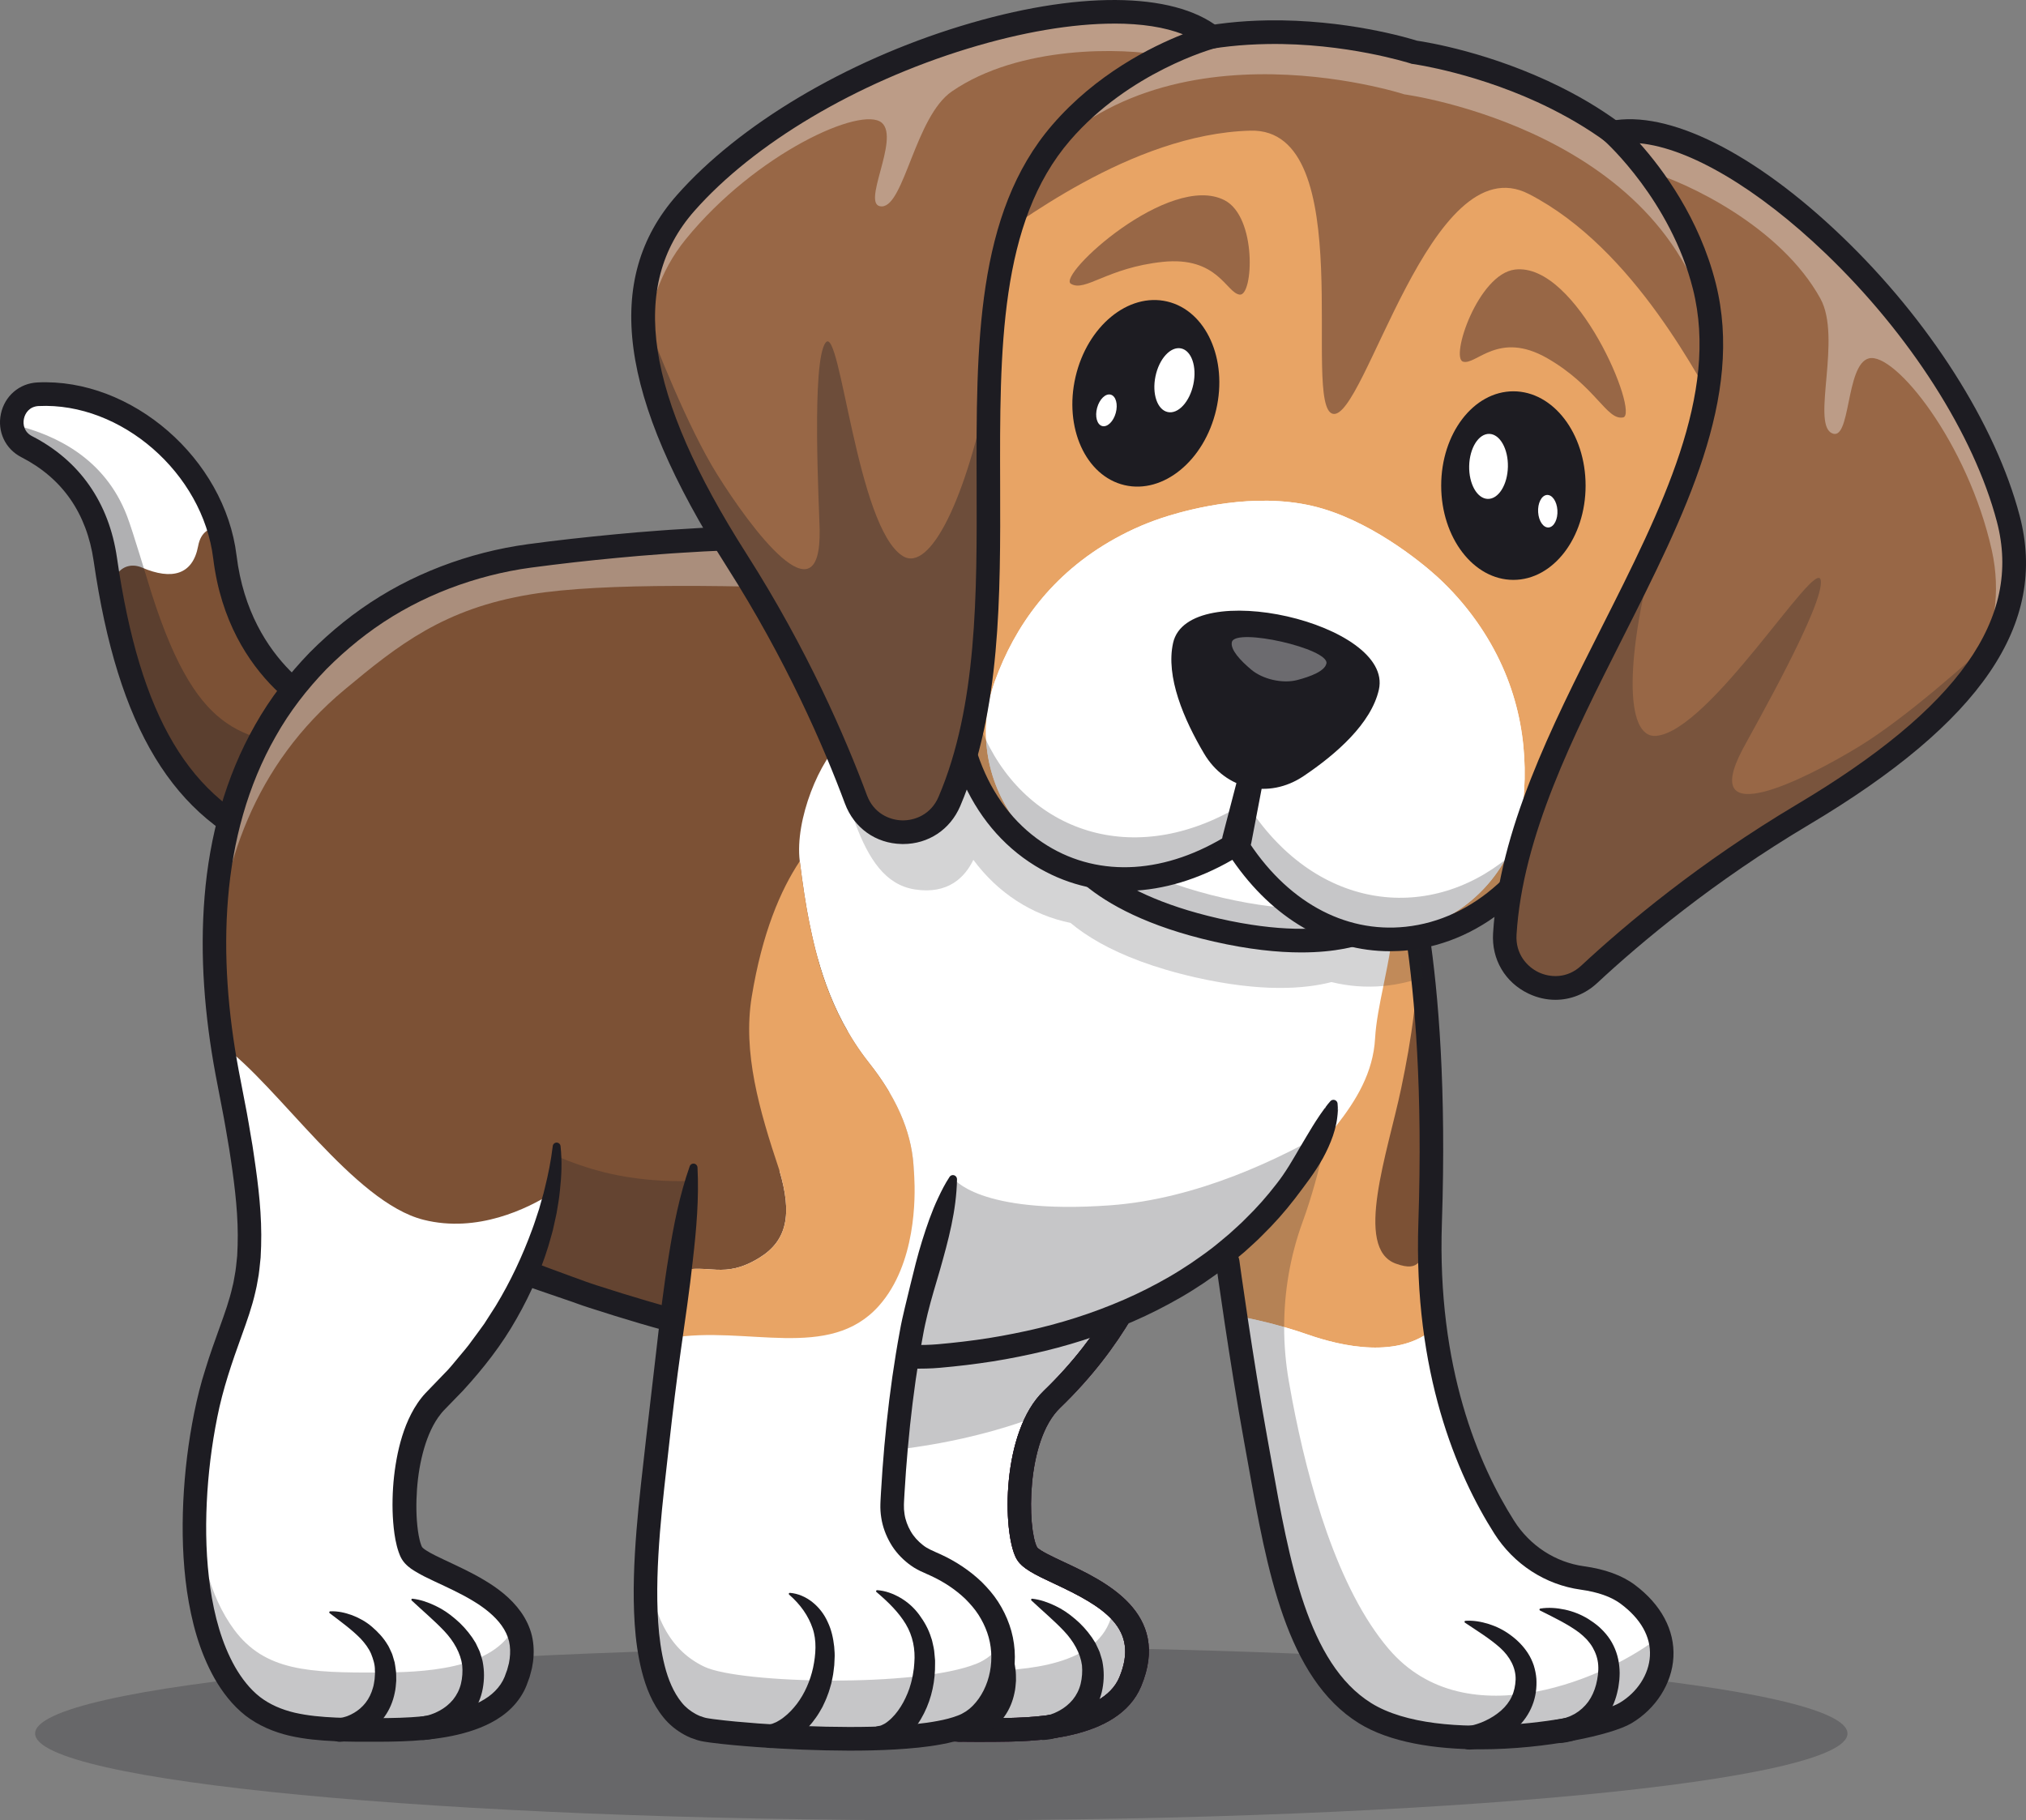 <svg xmlns="http://www.w3.org/2000/svg" fill="none" viewBox="0 0 69 62" height="62" width="69">
<rect x="0" y="0" width="69" height="62" fill="#808080" stroke="none"/>
<g clip-path="url(#clip0_190_4564)">
<g opacity="0.25">
<path fill="#1D1C22" d="M32.058 62C49.102 62 62.92 60.677 62.92 59.044C62.92 57.411 49.102 56.088 32.058 56.088C15.013 56.088 1.196 57.411 1.196 59.044C1.196 60.677 15.013 62 32.058 62Z"></path>
</g>
<path fill="#7C5135" d="M11.298 24.35L9.47 28.842C6.837 27.839 4.866 25.698 3.857 20.634C3.757 20.137 3.667 19.612 3.587 19.057C3.281 16.94 2.079 15.814 0.908 15.214C0.057 14.777 0.338 13.474 1.294 13.428C3.96 13.298 6.564 15.297 7.412 17.872C7.529 18.227 7.613 18.593 7.658 18.967C8.157 23.05 11.298 24.35 11.298 24.35Z"></path>
<path fill="white" d="M6.747 18.604C6.563 19.58 5.85 19.765 4.841 19.334C4.225 19.071 3.639 19.58 3.857 20.634C3.757 20.137 3.667 19.612 3.587 19.057C3.281 16.94 2.079 15.814 0.908 15.214C0.057 14.777 0.338 13.474 1.294 13.428C3.96 13.298 6.564 15.297 7.412 17.872C7.138 18.035 6.847 18.075 6.747 18.604Z"></path>
<g opacity="0.35">
<path fill="#1D1C22" d="M10.773 25.643L9.47 28.842C6.837 27.839 4.866 25.698 3.857 20.634C3.757 20.137 3.667 19.612 3.587 19.057C3.281 16.94 2.08 15.814 0.909 15.214C0.574 15.042 0.414 14.737 0.402 14.426C0.458 14.454 0.519 14.476 0.584 14.493C1.858 14.819 3.566 15.583 4.328 17.581C4.529 18.104 5.005 19.718 5.159 20.201C6.824 25.441 8.47 24.968 10.773 25.643Z"></path>
</g>
<path fill="#1D1C22" d="M9.47 29.245C9.423 29.245 9.375 29.236 9.328 29.218C5.906 27.914 4.013 24.798 3.191 19.115C2.954 17.48 2.125 16.289 0.727 15.572C0.181 15.293 -0.098 14.699 0.031 14.093C0.161 13.485 0.661 13.056 1.274 13.026C4.485 12.869 7.654 15.623 8.056 18.918C8.519 22.704 11.333 23.929 11.452 23.979C11.656 24.064 11.752 24.3 11.668 24.505C11.583 24.71 11.35 24.807 11.146 24.723C11.009 24.666 7.782 23.284 7.261 19.016C6.907 16.116 4.127 13.694 1.313 13.83C1.011 13.845 0.857 14.062 0.815 14.261C0.773 14.459 0.823 14.718 1.091 14.855C2.711 15.685 3.712 17.118 3.984 18.999C4.769 24.43 6.453 27.262 9.613 28.466C9.819 28.544 9.924 28.777 9.845 28.985C9.784 29.146 9.632 29.244 9.471 29.244L9.47 29.245Z"></path>
<path fill="#7C5135" d="M55.358 58.349C54.382 58.926 48.985 59.907 46.487 58.349C43.989 56.791 43.432 52.698 42.766 49.034C42.7 48.677 42.635 48.309 42.573 47.941C42.384 46.83 42.211 45.707 42.076 44.811C41.914 43.728 41.811 42.977 41.811 42.977L41.74 42.825L41.683 42.703C41.644 42.734 41.603 42.765 41.559 42.799C40.938 43.282 40.224 43.749 39.403 44.177C39.371 44.194 39.339 44.21 39.306 44.227C37.775 45.011 35.876 45.656 33.532 46.005C33.022 46.082 32.492 46.143 31.939 46.189C31.939 46.189 31.041 46.277 29.369 46.143C27.836 46.021 25.652 45.712 22.914 44.98C21.418 44.579 19.757 44.052 17.946 43.359C17.943 43.358 17.939 43.356 17.936 43.355C17.863 43.519 17.785 43.685 17.701 43.853C17.697 43.86 17.694 43.865 17.693 43.868C17.693 43.869 17.692 43.87 17.692 43.871C17.087 45.081 16.197 46.398 14.881 47.664C13.59 48.908 13.615 52.106 14.019 52.885C14.424 53.664 18.813 54.254 17.55 57.282C16.888 58.87 14.243 58.916 12.929 58.923C10.516 58.936 9.017 58.871 7.972 57.461C6.058 54.878 6.517 49.687 7.283 47.061C8.242 43.772 9.186 43.771 7.807 36.907C7.721 36.477 7.644 36.043 7.578 35.605C6.827 30.667 7.428 25.291 11.696 21.708C13.509 20.185 15.733 19.24 18.076 18.928C20.591 18.593 25.062 18.136 29.659 18.333C30.15 18.354 29.961 19.282 29.358 20.734L35.607 11.887L48.833 23.889L49.082 24.115L48.38 26.693L47.721 29.115C47.837 29.514 48.011 30.211 48.185 31.237C48.532 33.295 48.873 36.679 48.706 41.65C48.662 42.949 48.728 44.139 48.87 45.22C48.943 45.782 49.038 46.314 49.148 46.817C49.66 49.174 50.52 50.905 51.245 52.042C51.837 52.969 52.804 53.595 53.891 53.745C54.417 53.819 54.998 53.976 55.435 54.302C57.291 55.687 56.66 57.58 55.358 58.349Z"></path>
<g opacity="0.25">
<path fill="#1D1C22" d="M17.691 43.872C17.691 43.872 17.693 43.871 17.694 43.868C17.694 43.869 17.693 43.871 17.693 43.872H17.691Z"></path>
</g>
<g opacity="0.25">
<path fill="#1D1C22" d="M23.555 40.217L22.914 44.98C21.418 44.579 19.757 44.052 17.946 43.359C18.151 42.915 18.429 42.24 18.579 41.555C18.836 40.386 18.949 39.368 18.949 39.368C18.949 39.368 19.997 39.866 21.306 40.079C22.615 40.293 23.555 40.217 23.555 40.217Z"></path>
</g>
<g opacity="0.35">
<path fill="white" d="M29.604 20.104C25.056 19.932 20.565 19.836 18.085 20.242C15.122 20.726 13.566 21.965 11.737 23.488C8.669 26.043 7.48 29.51 7.326 33.081C7.133 28.905 8.147 24.687 11.696 21.708C13.508 20.185 15.733 19.24 18.076 18.928C20.591 18.593 25.062 18.135 29.658 18.333C30.075 18.351 30.003 19.018 29.604 20.104Z"></path>
</g>
<g opacity="0.35">
<path fill="white" d="M48.185 31.237C48.204 31.352 48.223 31.47 48.242 31.592C48.174 31.302 48.112 31.07 48.061 30.895L48.099 30.757C48.128 30.908 48.156 31.068 48.185 31.237Z"></path>
</g>
<g opacity="0.35">
<path fill="white" d="M29.798 20.111L29.358 20.734C29.45 20.511 29.533 20.301 29.604 20.104C29.668 20.106 29.733 20.108 29.798 20.111Z"></path>
</g>
<path fill="#986746" d="M39.899 39.041C39.899 39.041 40.043 43.598 35.823 47.664C34.532 48.908 34.557 52.106 34.962 52.885C35.366 53.663 39.756 54.254 38.493 57.282C37.83 58.87 35.185 58.915 33.871 58.923C31.458 58.936 29.959 58.871 28.914 57.461C27 54.879 27.459 49.687 28.226 47.061C29.184 43.772 30.128 43.771 28.75 36.907C27.429 30.328 28.225 22.577 36.938 19.242"></path>
<path fill="white" d="M38.493 57.282C37.831 58.87 35.185 58.916 33.871 58.922C31.458 58.936 29.96 58.871 28.914 57.46C27.485 55.532 27.38 52.151 27.736 49.468C27.858 48.557 28.032 47.726 28.226 47.061C29.185 43.772 30.128 43.771 28.75 36.906L39.9 39.041C39.9 39.041 40.043 43.598 35.823 47.664C35.662 47.819 35.522 48.005 35.401 48.213C34.544 49.669 34.607 52.204 34.962 52.885C35.367 53.664 39.756 54.253 38.493 57.282Z"></path>
<g opacity="0.25">
<path fill="#1D1C22" d="M38.492 57.308C37.831 58.895 35.185 58.942 33.871 58.949C31.458 58.962 29.96 58.898 28.914 57.487C28.39 56.78 28.045 55.88 27.834 54.889C27.944 55.089 28.064 55.279 28.195 55.456C29.24 56.867 30.738 56.931 33.151 56.918C34.466 56.91 37.111 56.865 37.773 55.277C37.856 55.079 37.915 54.891 37.952 54.712C38.614 55.308 38.987 56.12 38.492 57.308Z"></path>
</g>
<path fill="#6B184E" d="M33.333 59.327C31.384 59.327 29.711 59.209 28.593 57.701C26.561 54.959 27.053 49.65 27.841 46.947C28.033 46.289 28.225 45.758 28.395 45.289C29.07 43.421 29.442 42.392 28.357 36.986C27.569 33.058 27.685 29.605 28.704 26.723C29.995 23.07 32.718 20.427 36.796 18.866C37.003 18.787 37.234 18.891 37.313 19.099C37.392 19.307 37.288 19.539 37.081 19.618C28.337 22.965 27.938 30.824 29.143 36.827C30.272 42.455 29.849 43.625 29.148 45.564C28.982 46.022 28.795 46.54 28.61 47.174C27.811 49.916 27.476 54.846 29.236 57.22C30.168 58.478 31.535 58.533 33.869 58.52C34.971 58.514 37.55 58.5 38.123 57.127C38.819 55.459 37.586 54.725 35.902 53.938C35.254 53.635 34.786 53.416 34.607 53.071C34.139 52.17 34.1 48.767 35.546 47.374C39.576 43.49 39.5 39.097 39.499 39.053C39.493 38.831 39.667 38.646 39.888 38.639C40.109 38.629 40.293 38.806 40.3 39.028C40.306 39.222 40.4 43.812 36.101 47.955C34.935 49.078 34.989 52.066 35.318 52.698C35.396 52.813 35.884 53.041 36.24 53.207C37.613 53.849 39.912 54.923 38.863 57.437C38.085 59.302 35.134 59.318 33.874 59.325C33.691 59.326 33.511 59.327 33.333 59.327L33.333 59.327Z"></path>
<path fill="#1D1C22" d="M33.333 59.327C31.384 59.327 29.711 59.209 28.593 57.701C26.561 54.959 27.053 49.65 27.841 46.947C28.033 46.289 28.225 45.758 28.395 45.289C29.07 43.421 29.442 42.392 28.357 36.986C27.569 33.058 27.685 29.605 28.704 26.723C29.995 23.07 32.718 20.427 36.796 18.866C37.003 18.787 37.234 18.891 37.313 19.099C37.392 19.307 37.288 19.539 37.081 19.618C28.337 22.965 27.938 30.824 29.143 36.827C30.272 42.455 29.849 43.625 29.148 45.564C28.982 46.022 28.795 46.54 28.61 47.174C27.811 49.916 27.476 54.846 29.236 57.22C30.168 58.478 31.535 58.533 33.869 58.52C34.971 58.514 37.55 58.5 38.123 57.127C38.819 55.459 37.586 54.725 35.902 53.938C35.254 53.635 34.786 53.416 34.607 53.071C34.139 52.17 34.1 48.767 35.546 47.374C39.576 43.49 39.5 39.097 39.499 39.053C39.493 38.831 39.667 38.646 39.888 38.639C40.109 38.629 40.293 38.806 40.3 39.028C40.306 39.222 40.4 43.812 36.101 47.955C34.935 49.078 34.989 52.066 35.318 52.698C35.396 52.813 35.884 53.041 36.24 53.207C37.613 53.849 39.912 54.923 38.863 57.437C38.085 59.302 35.134 59.318 33.874 59.325C33.691 59.326 33.511 59.327 33.333 59.327L33.333 59.327Z"></path>
<path fill="#1D1C22" d="M33.333 59.327C31.384 59.327 29.711 59.209 28.593 57.701C26.561 54.959 27.053 49.65 27.841 46.947C28.033 46.289 28.225 45.758 28.395 45.289C29.07 43.421 29.442 42.392 28.357 36.986C27.569 33.058 27.685 29.605 28.704 26.723C29.995 23.07 32.718 20.427 36.796 18.866C37.003 18.787 37.234 18.891 37.313 19.099C37.392 19.307 37.288 19.539 37.081 19.618C28.337 22.965 27.938 30.824 29.143 36.827C30.272 42.455 29.849 43.625 29.148 45.564C28.982 46.022 28.795 46.54 28.61 47.174C27.811 49.916 27.476 54.846 29.236 57.22C30.168 58.478 31.535 58.533 33.869 58.52C34.971 58.514 37.55 58.5 38.123 57.127C38.819 55.459 37.586 54.725 35.902 53.938C35.254 53.635 34.786 53.416 34.607 53.071C34.139 52.17 34.1 48.767 35.546 47.374C39.576 43.49 39.5 39.097 39.499 39.053C39.493 38.831 39.667 38.646 39.888 38.639C40.109 38.629 40.293 38.806 40.3 39.028C40.306 39.222 40.4 43.812 36.101 47.955C34.935 49.078 34.989 52.066 35.318 52.698C35.396 52.813 35.884 53.041 36.24 53.207C37.613 53.849 39.912 54.923 38.863 57.437C38.085 59.302 35.134 59.318 33.874 59.325C33.691 59.326 33.511 59.327 33.333 59.327L33.333 59.327Z"></path>
<path fill="#1D1C22" d="M32.354 54.882C32.614 54.87 32.862 54.929 33.103 55.016C33.341 55.108 33.572 55.234 33.774 55.408C33.975 55.581 34.167 55.781 34.309 56.025C34.35 56.083 34.375 56.151 34.407 56.214C34.437 56.279 34.468 56.343 34.486 56.412L34.547 56.619C34.562 56.689 34.569 56.76 34.58 56.831C34.606 56.975 34.599 57.108 34.602 57.247C34.59 57.386 34.583 57.526 34.549 57.666C34.492 57.945 34.38 58.224 34.207 58.465C34.036 58.709 33.81 58.91 33.557 59.058C33.302 59.206 33.025 59.304 32.702 59.325C32.482 59.34 32.291 59.172 32.277 58.95C32.263 58.736 32.419 58.55 32.629 58.524L32.652 58.522C32.807 58.504 32.992 58.442 33.15 58.348C33.31 58.257 33.451 58.135 33.563 57.99C33.674 57.845 33.756 57.675 33.808 57.488C33.839 57.396 33.848 57.295 33.865 57.196C33.869 57.095 33.887 56.987 33.875 56.893C33.88 56.696 33.817 56.511 33.745 56.327C33.667 56.145 33.541 55.977 33.397 55.82C33.098 55.512 32.73 55.246 32.336 54.946L32.334 54.944C32.319 54.933 32.316 54.911 32.328 54.895C32.334 54.887 32.344 54.882 32.354 54.881V54.882Z"></path>
<path fill="#1D1C22" d="M35.156 54.453C35.431 54.483 35.686 54.575 35.931 54.691C36.177 54.806 36.404 54.961 36.615 55.143C36.828 55.321 37.02 55.533 37.188 55.773L37.307 55.96C37.341 56.027 37.372 56.096 37.404 56.164C37.419 56.199 37.437 56.232 37.45 56.268L37.484 56.378C37.505 56.452 37.533 56.524 37.546 56.601C37.605 56.913 37.604 57.208 37.548 57.517C37.493 57.823 37.362 58.126 37.169 58.38C36.978 58.637 36.73 58.84 36.459 58.989C36.186 59.138 35.899 59.239 35.556 59.263C35.336 59.278 35.145 59.111 35.129 58.889C35.114 58.674 35.272 58.486 35.483 58.462L35.505 58.459C35.678 58.44 35.89 58.369 36.069 58.27C36.251 58.172 36.412 58.042 36.538 57.888C36.663 57.733 36.754 57.553 36.804 57.351C36.853 57.152 36.868 56.922 36.849 56.722C36.795 56.31 36.562 55.896 36.231 55.548C35.901 55.199 35.518 54.879 35.129 54.514L35.128 54.513C35.114 54.5 35.113 54.477 35.126 54.463C35.134 54.455 35.145 54.451 35.155 54.452L35.156 54.453Z"></path>
<path fill="#E8A465" d="M49.148 46.817L44.013 47.695L42.573 47.941C42.557 47.847 42.541 47.754 42.526 47.659C42.495 47.475 42.465 47.292 42.434 47.109C42.412 46.971 42.39 46.833 42.368 46.696C42.357 46.629 42.346 46.562 42.336 46.496C42.24 45.891 42.152 45.315 42.076 44.811C41.914 43.728 41.811 42.977 41.811 42.977L41.74 42.825L41.683 42.703C41.644 42.734 41.603 42.765 41.56 42.799C41.557 42.801 41.554 42.803 41.551 42.806C41.04 43.204 40.465 43.59 39.819 43.952C39.684 44.029 39.545 44.103 39.403 44.177L39.402 44.172L37.124 32.287L37.466 32.117L48.182 26.791L48.38 26.693L47.721 29.115C47.837 29.514 48.011 30.211 48.185 31.237C48.218 31.435 48.252 31.645 48.285 31.868C48.347 32.293 48.409 32.764 48.465 33.282C48.683 35.312 48.826 38.07 48.706 41.65C48.697 41.911 48.693 42.167 48.693 42.418C48.692 43.422 48.756 44.356 48.87 45.22C48.883 45.32 48.896 45.417 48.911 45.515C48.937 45.693 48.965 45.868 48.995 46.04C49.002 46.081 49.01 46.121 49.017 46.16C49.028 46.223 49.04 46.287 49.052 46.349C49.083 46.508 49.114 46.663 49.148 46.817Z"></path>
<path fill="#7C5135" d="M48.706 41.65C48.697 41.911 48.693 42.167 48.693 42.418C48.344 42.838 48.405 43.355 47.536 43.039C46.098 42.515 47.263 39.248 47.72 37.07C48.071 35.396 48.339 33.656 48.285 31.868C48.593 33.96 48.857 37.157 48.706 41.65Z"></path>
<path fill="white" d="M55.357 58.349C54.382 58.926 48.985 59.907 46.487 58.349C43.989 56.791 43.432 52.698 42.765 49.034C42.504 47.601 42.255 46.004 42.076 44.811C42.655 44.918 43.596 45.124 44.535 45.454C45.694 45.86 47.66 46.304 48.87 45.22C49.286 48.397 50.358 50.648 51.237 52.029C51.831 52.962 52.799 53.595 53.891 53.746C54.417 53.819 54.998 53.976 55.435 54.302C57.291 55.686 56.66 57.58 55.357 58.349Z"></path>
<path fill="white" d="M55.357 58.349C54.382 58.926 48.985 59.907 46.487 58.349C43.989 56.791 43.432 52.698 42.765 49.034C42.7 48.677 42.635 48.309 42.573 47.941C42.557 47.848 42.541 47.754 42.526 47.659C42.495 47.475 42.465 47.292 42.434 47.109C42.412 46.971 42.39 46.833 42.368 46.696C42.357 46.629 42.347 46.563 42.336 46.496C42.239 45.891 42.151 45.315 42.076 44.811C42.489 44.887 43.086 45.014 43.735 45.2C43.995 45.275 44.266 45.359 44.535 45.454C45.694 45.86 47.66 46.304 48.87 45.22C48.883 45.32 48.897 45.417 48.911 45.515C48.937 45.693 48.965 45.868 48.995 46.04C49.002 46.081 49.009 46.121 49.016 46.16C49.028 46.224 49.039 46.287 49.051 46.349C49.082 46.508 49.113 46.663 49.148 46.817C49.659 49.165 50.513 50.892 51.237 52.03C51.831 52.962 52.799 53.594 53.891 53.745C54.417 53.819 54.998 53.976 55.435 54.302C56.033 54.749 56.373 55.248 56.515 55.745C56.814 56.79 56.24 57.828 55.357 58.349Z"></path>
<g opacity="0.25">
<path fill="#1D1C22" d="M55.358 58.349C54.382 58.926 48.985 59.907 46.487 58.349C43.989 56.791 43.432 52.698 42.765 49.034C42.7 48.677 42.635 48.309 42.573 47.941C42.557 47.848 42.541 47.754 42.526 47.659C42.495 47.475 42.465 47.292 42.434 47.109C42.412 46.971 42.39 46.833 42.368 46.696C42.357 46.629 42.346 46.563 42.336 46.496C42.239 45.891 42.151 45.315 42.076 44.811C41.914 43.728 41.811 42.977 41.811 42.977L41.74 42.825L41.683 42.703C44.194 40.702 45.115 38.476 45.355 37.777C45.339 37.88 45.01 39.85 44.364 41.617C43.944 42.768 43.735 43.981 43.735 45.2C43.735 45.815 43.788 46.432 43.894 47.043C43.931 47.255 43.97 47.472 44.012 47.695C44.551 50.525 45.542 54.112 47.299 56.167C49.971 59.294 54.882 57.064 56.515 55.745C56.814 56.79 56.24 57.828 55.358 58.349Z"></path>
</g>
<g opacity="0.25">
<path fill="#1D1C22" d="M35.823 47.664C35.662 47.819 35.522 48.005 35.401 48.213C35.304 48.25 35.206 48.286 35.108 48.322C35.051 48.342 34.994 48.363 34.937 48.383C34.823 48.423 34.708 48.462 34.59 48.501C34.512 48.526 34.432 48.551 34.352 48.576C34.287 48.597 34.221 48.617 34.154 48.636C33.995 48.685 33.834 48.731 33.67 48.775C33.607 48.792 33.543 48.809 33.478 48.826C33.415 48.843 33.35 48.859 33.286 48.875C33.118 48.917 32.948 48.957 32.773 48.997C32.703 49.012 32.634 49.027 32.563 49.042C32.473 49.061 32.382 49.08 32.29 49.098C32.199 49.116 32.105 49.135 32.012 49.152C31.919 49.169 31.825 49.186 31.73 49.202C31.635 49.218 31.539 49.234 31.443 49.249C31.378 49.26 31.313 49.27 31.248 49.279C31.238 49.282 31.227 49.282 31.216 49.285C31.165 49.292 31.113 49.3 31.061 49.308C30.88 49.333 30.697 49.357 30.511 49.379C30.424 49.389 30.337 49.399 30.249 49.408C30.151 49.419 30.053 49.429 29.954 49.438C29.845 49.45 29.735 49.46 29.623 49.469C29.623 49.469 29.277 49.503 28.614 49.496C28.585 49.496 28.556 49.496 28.526 49.495C28.503 49.495 28.48 49.494 28.456 49.494C28.385 49.493 28.313 49.491 28.238 49.489C28.092 49.485 27.934 49.479 27.765 49.47C27.756 49.469 27.746 49.469 27.736 49.468C27.858 48.557 28.032 47.726 28.226 47.061C29.185 43.772 30.128 43.771 28.75 36.906L39.9 39.041C39.9 39.041 40.043 43.598 35.823 47.664Z"></path>
</g>
<path fill="white" d="M47.965 27.856C47.773 28.875 47.484 28.742 47.484 30.879C47.484 31.791 47.291 32.716 47.114 33.583C46.984 34.218 46.863 34.82 46.832 35.363C46.766 36.54 46.186 37.483 45.504 38.352C45.16 38.791 44.791 39.21 44.447 39.63C44.132 40.138 43.722 40.701 43.198 41.282C43.195 41.285 43.192 41.288 43.189 41.292C42.766 41.76 42.268 42.237 41.683 42.703C41.64 42.738 41.596 42.772 41.551 42.806C41.065 43.173 40.313 43.653 39.402 44.172C39.37 44.191 39.338 44.209 39.306 44.227C39.193 44.285 39.079 44.342 38.962 44.398C38.898 44.428 38.835 44.459 38.771 44.488C38.693 44.524 38.615 44.56 38.536 44.595C38.493 44.614 38.449 44.634 38.405 44.653C38.092 44.788 37.765 44.919 37.424 45.042C37.367 45.062 37.31 45.083 37.253 45.103C37.139 45.144 37.023 45.183 36.906 45.221C36.828 45.246 36.748 45.272 36.668 45.297C36.603 45.318 36.537 45.338 36.469 45.357C36.311 45.405 36.15 45.452 35.986 45.496C35.923 45.513 35.858 45.53 35.794 45.546C35.731 45.563 35.666 45.58 35.602 45.596C35.434 45.638 35.264 45.678 35.089 45.717C35.019 45.732 34.95 45.748 34.879 45.763C34.789 45.782 34.698 45.801 34.605 45.819C34.514 45.837 34.421 45.855 34.328 45.872C34.235 45.889 34.141 45.907 34.046 45.923C33.95 45.939 33.855 45.955 33.759 45.97C33.694 45.981 33.629 45.991 33.564 46C33.554 46.002 33.543 46.003 33.532 46.005C33.481 46.013 33.429 46.02 33.377 46.028C33.196 46.053 33.013 46.078 32.827 46.1C32.739 46.11 32.652 46.12 32.565 46.129C32.467 46.14 32.369 46.15 32.27 46.159C32.161 46.17 32.05 46.18 31.939 46.189C31.939 46.189 31.593 46.224 30.93 46.216C30.901 46.216 30.872 46.216 30.841 46.215C30.819 46.215 30.795 46.214 30.771 46.214C30.701 46.213 30.629 46.211 30.554 46.209C30.408 46.205 30.25 46.199 30.081 46.19C29.932 46.182 29.773 46.173 29.607 46.161C29.529 46.155 29.45 46.149 29.369 46.143C29.51 44.821 30.233 43.57 30.707 42.215C30.999 41.379 31.194 40.506 31.1 39.551C31.001 38.539 30.575 37.436 29.591 36.194C28.203 34.44 27.779 32.473 27.563 31.425C27.448 30.865 27.34 30.152 27.238 29.332C27.062 27.924 27.927 25.837 28.734 25.18C30.698 23.58 30.362 20.049 32.037 19.016C33.438 18.152 48.018 27.572 47.965 27.856Z"></path>
<g opacity="0.25">
<path fill="#1D1C22" d="M45.504 38.352C45.16 38.791 44.791 39.21 44.447 39.63C44.132 40.138 43.722 40.701 43.198 41.282C43.195 41.285 43.192 41.288 43.189 41.292C42.765 41.76 42.268 42.237 41.683 42.703C41.64 42.738 41.596 42.772 41.55 42.806C41.065 43.173 40.312 43.652 39.402 44.172C39.37 44.191 39.338 44.209 39.306 44.227C39.193 44.285 39.078 44.342 38.961 44.398C38.898 44.428 38.835 44.459 38.771 44.488C38.693 44.524 38.615 44.56 38.536 44.595C38.492 44.614 38.449 44.633 38.404 44.653C38.092 44.788 37.764 44.919 37.424 45.042C37.367 45.062 37.31 45.083 37.252 45.103C37.138 45.144 37.023 45.183 36.906 45.221C36.828 45.246 36.748 45.272 36.668 45.297C36.602 45.318 36.536 45.338 36.469 45.357C36.311 45.405 36.15 45.452 35.986 45.496C35.922 45.513 35.858 45.53 35.794 45.546C35.731 45.563 35.666 45.579 35.602 45.596C35.434 45.638 35.263 45.678 35.089 45.717C35.019 45.732 34.95 45.748 34.879 45.763C34.789 45.782 34.697 45.801 34.605 45.819C34.514 45.837 34.421 45.855 34.328 45.872C34.235 45.889 34.141 45.907 34.045 45.923C33.95 45.939 33.855 45.955 33.759 45.97C33.694 45.981 33.629 45.991 33.564 46C33.554 46.002 33.543 46.003 33.532 46.005C33.48 46.013 33.428 46.02 33.376 46.028C33.196 46.053 33.013 46.078 32.827 46.1C32.739 46.11 32.652 46.12 32.565 46.129C32.467 46.14 32.369 46.15 32.27 46.159C32.16 46.17 32.05 46.18 31.939 46.189C31.939 46.189 31.593 46.224 30.929 46.216C30.9 46.216 30.871 46.216 30.841 46.215C30.818 46.215 30.795 46.214 30.771 46.214C30.701 46.213 30.629 46.211 30.554 46.209C30.408 46.205 30.249 46.199 30.081 46.19L32.465 40.127C32.465 40.127 33.308 41.375 37.798 41.054C40.756 40.843 43.609 39.478 45.504 38.352Z"></path>
</g>
<path fill="white" d="M41.551 42.806C41.534 42.82 41.517 42.834 41.499 42.847C41.491 42.852 41.484 42.858 41.476 42.864C41.419 42.908 41.362 42.95 41.305 42.992C41.275 43.016 41.244 43.038 41.213 43.06C41.083 43.155 40.949 43.25 40.811 43.343C40.725 43.4 40.639 43.456 40.551 43.513C40.481 43.559 40.409 43.603 40.337 43.648C40.325 43.655 40.312 43.663 40.299 43.672C40.227 43.716 40.153 43.76 40.078 43.803C39.993 43.854 39.907 43.904 39.819 43.952C39.653 44.046 39.481 44.137 39.306 44.227C39.338 44.209 39.37 44.191 39.402 44.172C40.313 43.652 41.065 43.173 41.551 42.806Z"></path>
<path fill="#1D1C22" d="M14.48 41.753C14.787 41.791 15.079 41.861 15.366 41.941C15.654 42.02 15.934 42.115 16.209 42.219C16.483 42.329 16.761 42.426 17.036 42.53C17.312 42.633 17.585 42.742 17.857 42.854C18.13 42.964 18.398 43.087 18.675 43.185L19.504 43.49C19.78 43.591 20.056 43.694 20.336 43.783L21.177 44.049C23.422 44.748 25.715 45.3 28.038 45.596C28.328 45.639 28.619 45.665 28.91 45.695C29.055 45.709 29.2 45.726 29.346 45.737L29.782 45.767C30.363 45.807 30.947 45.823 31.52 45.808C31.663 45.804 31.805 45.797 31.941 45.785L32.378 45.743C32.669 45.714 32.958 45.678 33.247 45.639C33.825 45.561 34.397 45.454 34.965 45.331C36.101 45.084 37.212 44.731 38.273 44.27C38.803 44.04 39.321 43.777 39.82 43.489C39.944 43.416 40.067 43.344 40.191 43.265C40.309 43.191 40.431 43.111 40.553 43.031L40.908 42.783C40.969 42.741 41.023 42.702 41.08 42.66L41.168 42.593L41.212 42.56L41.235 42.543L41.286 42.507L41.256 42.528C41.461 42.371 41.659 42.198 41.86 42.032C42.051 41.855 42.25 41.687 42.431 41.499C42.804 41.136 43.149 40.745 43.467 40.333C43.791 39.925 44.047 39.47 44.306 39.025C44.441 38.804 44.567 38.579 44.705 38.359C44.772 38.248 44.845 38.139 44.918 38.029C44.956 37.974 44.991 37.919 45.032 37.865L45.09 37.784C45.099 37.77 45.11 37.757 45.12 37.744L45.135 37.724L45.143 37.714L45.147 37.709C45.153 37.691 45.136 37.741 45.139 37.773L45.151 37.701C45.194 37.642 45.242 37.582 45.296 37.522L45.308 37.508C45.36 37.449 45.449 37.444 45.508 37.496C45.535 37.521 45.551 37.554 45.554 37.589C45.562 37.673 45.565 37.759 45.561 37.846L45.574 37.773C45.576 37.809 45.557 37.863 45.562 37.85V37.857L45.561 37.871L45.559 37.898C45.558 37.916 45.557 37.935 45.555 37.953L45.543 38.061C45.535 38.132 45.524 38.204 45.509 38.273C45.48 38.413 45.443 38.55 45.397 38.684C45.305 38.95 45.187 39.207 45.053 39.452C44.78 39.943 44.433 40.384 44.099 40.827C43.759 41.268 43.389 41.685 42.992 42.073C42.799 42.273 42.588 42.453 42.384 42.641C42.17 42.817 41.963 42.998 41.741 43.168L41.71 43.189C41.713 43.188 41.715 43.187 41.717 43.185L41.695 43.202L41.651 43.235L41.561 43.303C41.498 43.349 41.433 43.397 41.371 43.439C41.246 43.526 41.122 43.616 40.996 43.701C40.87 43.784 40.744 43.867 40.611 43.95C40.485 44.03 40.352 44.108 40.219 44.186C39.691 44.491 39.15 44.765 38.592 45.008C37.477 45.493 36.317 45.86 35.137 46.117C34.547 46.246 33.953 46.356 33.356 46.436C33.058 46.477 32.758 46.514 32.46 46.544L32.013 46.587C31.853 46.602 31.698 46.609 31.545 46.613C30.934 46.629 30.331 46.612 29.73 46.57L29.28 46.539C29.13 46.528 28.981 46.511 28.831 46.496C28.532 46.466 28.233 46.439 27.936 46.395C25.555 46.092 23.22 45.529 20.939 44.818L20.084 44.547C19.799 44.459 19.521 44.348 19.237 44.255C18.674 44.057 18.103 43.877 17.547 43.658C16.432 43.233 15.324 42.77 14.368 41.998C14.309 41.95 14.299 41.863 14.347 41.803C14.378 41.765 14.425 41.747 14.47 41.753L14.479 41.754L14.48 41.753Z"></path>
<path fill="white" d="M17.55 57.282C16.888 58.87 14.243 58.916 12.929 58.923C10.516 58.936 9.017 58.871 7.972 57.461C6.058 54.878 6.517 49.687 7.283 47.061C8.242 43.772 9.186 43.771 7.807 36.907C7.721 36.477 7.644 36.043 7.578 35.605C9.477 36.986 12.046 40.947 14.424 41.546C16.26 42.009 17.97 41.162 18.791 40.645C18.471 42.332 17.546 45.096 14.881 47.664C13.59 48.908 13.615 52.106 14.019 52.885C14.424 53.664 18.813 54.254 17.55 57.282Z"></path>
<g opacity="0.25">
<path fill="#1D1C22" d="M17.544 55.341C17.823 55.85 17.885 56.481 17.55 57.282C16.888 58.87 14.243 58.916 12.929 58.922C10.516 58.936 9.017 58.871 7.972 57.46C6.809 55.893 6.522 53.362 6.649 51.027C6.748 52.731 7.13 54.369 7.972 55.504C9.017 56.915 10.516 56.979 12.929 56.966C14.239 56.959 16.871 56.914 17.544 55.341Z"></path>
</g>
<path fill="#1D1C22" d="M19.091 39.037C19.146 39.556 19.125 40.063 19.067 40.572C19.044 40.827 18.996 41.078 18.954 41.331L18.872 41.705C18.846 41.831 18.818 41.956 18.78 42.078C18.516 43.068 18.104 44.018 17.596 44.909C17.093 45.805 16.455 46.617 15.764 47.37L15.23 47.92L15.114 48.04C15.078 48.074 15.048 48.117 15.015 48.155C14.95 48.234 14.89 48.322 14.834 48.413C14.61 48.782 14.458 49.223 14.355 49.676C14.251 50.132 14.198 50.605 14.184 51.078C14.177 51.315 14.181 51.552 14.197 51.784C14.215 52.016 14.242 52.249 14.293 52.455C14.305 52.507 14.32 52.554 14.335 52.599C14.348 52.639 14.369 52.69 14.377 52.697C14.371 52.69 14.39 52.712 14.415 52.734L14.462 52.772L14.523 52.812C14.692 52.922 14.917 53.026 15.135 53.13C15.579 53.339 16.047 53.551 16.498 53.822C16.947 54.091 17.397 54.423 17.739 54.901C17.908 55.139 18.044 55.415 18.115 55.712C18.185 56.008 18.19 56.313 18.153 56.602L18.117 56.817C18.101 56.887 18.081 56.955 18.063 57.023L18.035 57.126L17.999 57.224L17.927 57.42C17.815 57.699 17.636 57.957 17.427 58.167C17.217 58.378 16.977 58.542 16.729 58.672C16.482 58.803 16.227 58.901 15.971 58.98C15.458 59.137 14.942 59.216 14.43 59.264C13.919 59.312 13.409 59.322 12.91 59.324C12.412 59.327 11.911 59.327 11.403 59.305C10.895 59.282 10.378 59.238 9.855 59.118C9.334 58.996 8.804 58.777 8.357 58.431C7.913 58.08 7.573 57.633 7.309 57.172C6.782 56.237 6.519 55.212 6.368 54.197C6.222 53.178 6.195 52.154 6.242 51.139C6.291 50.123 6.413 49.113 6.615 48.114C6.716 47.617 6.841 47.111 6.997 46.629C7.144 46.143 7.318 45.666 7.485 45.199C7.654 44.731 7.816 44.277 7.918 43.819C7.95 43.706 7.967 43.59 7.988 43.474C8.009 43.359 8.031 43.244 8.041 43.126L8.078 42.775L8.093 42.419C8.123 41.466 8.009 40.487 7.864 39.515C7.832 39.272 7.788 39.028 7.747 38.785C7.704 38.542 7.667 38.298 7.62 38.055L7.339 36.589C6.971 34.604 6.8 32.567 6.968 30.533C7.133 28.506 7.67 26.473 8.694 24.682C9.199 23.784 9.834 22.962 10.548 22.224C11.272 21.496 12.073 20.847 12.95 20.31C13.824 19.773 14.766 19.351 15.74 19.04C16.228 18.885 16.724 18.758 17.225 18.66L17.602 18.592L17.981 18.535L18.724 18.439C19.714 18.318 20.705 18.218 21.698 18.131C22.195 18.094 22.692 18.05 23.19 18.023L23.936 17.977L24.683 17.943C26.676 17.857 28.674 17.862 30.674 17.96L31.423 18.009C31.673 18.028 31.922 18.059 32.171 18.086C32.669 18.135 33.166 18.212 33.659 18.302L34.03 18.366C34.153 18.387 34.275 18.422 34.398 18.449C34.642 18.505 34.886 18.566 35.129 18.63C35.373 18.686 35.612 18.774 35.85 18.852C36.089 18.934 36.326 19.018 36.559 19.111C36.629 19.139 36.662 19.218 36.635 19.287C36.612 19.343 36.558 19.376 36.502 19.372L36.495 19.372C36.244 19.357 35.997 19.333 35.752 19.306C35.506 19.28 35.263 19.245 35.017 19.225C34.525 19.184 34.041 19.112 33.551 19.073C33.307 19.051 33.063 19.025 32.82 18.997C32.576 18.973 32.33 18.959 32.086 18.935L31.354 18.87L30.619 18.818C30.13 18.775 29.638 18.756 29.147 18.729C28.656 18.703 28.164 18.704 27.672 18.69C27.179 18.689 26.687 18.693 26.194 18.701C25.702 18.717 25.209 18.721 24.717 18.748L23.978 18.782L23.24 18.826C22.748 18.854 22.256 18.897 21.765 18.934C20.782 19.019 19.8 19.118 18.821 19.239L18.088 19.333L17.732 19.386L17.377 19.45C16.905 19.543 16.439 19.662 15.981 19.808C15.066 20.099 14.184 20.496 13.366 20.997C12.548 21.498 11.796 22.109 11.118 22.789C10.451 23.479 9.859 24.244 9.389 25.082C8.434 26.753 7.924 28.664 7.766 30.601C7.605 32.542 7.768 34.512 8.126 36.441L8.408 37.909C8.455 38.155 8.493 38.404 8.536 38.651C8.579 38.899 8.623 39.146 8.655 39.397C8.803 40.393 8.925 41.403 8.893 42.444L8.876 42.834C8.865 42.965 8.849 43.095 8.835 43.226C8.824 43.357 8.8 43.486 8.776 43.616C8.753 43.745 8.732 43.876 8.698 44.003C8.582 44.517 8.407 45.004 8.238 45.472C7.898 46.41 7.586 47.322 7.399 48.275C7.207 49.229 7.088 50.203 7.042 51.176C6.996 52.15 7.023 53.128 7.161 54.081C7.3 55.031 7.549 55.969 8.003 56.772C8.233 57.172 8.51 57.528 8.847 57.794C9.188 58.057 9.593 58.23 10.036 58.335C10.481 58.437 10.956 58.48 11.437 58.501C11.92 58.522 12.411 58.522 12.905 58.52C13.397 58.518 13.88 58.507 14.356 58.463C14.831 58.418 15.3 58.344 15.736 58.211C16.17 58.077 16.579 57.882 16.86 57.597C17.001 57.454 17.112 57.296 17.186 57.113L17.242 56.958L17.271 56.881L17.292 56.803L17.333 56.649L17.358 56.495C17.384 56.291 17.38 56.091 17.336 55.902C17.291 55.712 17.204 55.534 17.085 55.367C16.847 55.033 16.487 54.751 16.087 54.513C15.686 54.272 15.248 54.072 14.794 53.86C14.566 53.749 14.337 53.648 14.088 53.489L13.994 53.426L13.895 53.348C13.828 53.287 13.756 53.222 13.687 53.108C13.629 53.01 13.607 52.943 13.578 52.866C13.553 52.793 13.531 52.721 13.514 52.652C13.444 52.374 13.413 52.111 13.391 51.846C13.37 51.582 13.364 51.32 13.37 51.059C13.381 50.536 13.438 50.016 13.546 49.498C13.657 48.981 13.82 48.463 14.105 47.974C14.178 47.853 14.256 47.733 14.347 47.619C14.394 47.562 14.437 47.504 14.491 47.451L14.634 47.302L15.136 46.781C15.31 46.612 15.456 46.421 15.612 46.237C15.765 46.051 15.927 45.871 16.064 45.673C16.206 45.479 16.352 45.287 16.491 45.09L16.881 44.482C17.382 43.658 17.793 42.782 18.126 41.872C18.212 41.645 18.28 41.413 18.359 41.183L18.458 40.832C18.493 40.715 18.526 40.598 18.552 40.479C18.671 40.009 18.767 39.522 18.824 39.045L18.825 39.035C18.834 38.961 18.901 38.909 18.974 38.917C19.037 38.925 19.085 38.975 19.091 39.036L19.091 39.037Z"></path>
<path fill="#1D1C22" d="M50.421 59.582C48.88 59.582 47.332 59.349 46.276 58.691C43.809 57.152 43.151 53.47 42.516 49.909C42.467 49.64 42.42 49.372 42.371 49.106C41.878 46.398 41.419 43.065 41.414 43.032C41.384 42.812 41.537 42.608 41.757 42.578C41.976 42.547 42.178 42.702 42.208 42.922C42.212 42.955 42.669 46.271 43.159 48.961C43.208 49.228 43.256 49.497 43.304 49.767C43.909 53.155 44.535 56.657 46.699 58.007C49.012 59.449 54.276 58.522 55.155 58.002C55.761 57.644 56.159 57.03 56.192 56.399C56.227 55.75 55.882 55.136 55.196 54.625C54.877 54.387 54.419 54.225 53.836 54.144C52.63 53.977 51.556 53.28 50.89 52.231C49.616 50.224 48.134 46.756 48.306 41.636C48.607 32.673 47.23 28.881 47.216 28.843C47.138 28.636 47.242 28.403 47.449 28.325C47.656 28.246 47.887 28.35 47.965 28.558C48.025 28.715 49.414 32.506 49.107 41.663C48.942 46.577 50.353 49.887 51.566 51.798C52.105 52.648 52.972 53.212 53.946 53.347C54.663 53.446 55.245 53.658 55.674 53.978C56.573 54.649 57.041 55.524 56.992 56.442C56.945 57.339 56.396 58.202 55.561 58.696C54.899 59.087 52.669 59.581 50.422 59.582L50.421 59.582Z"></path>
<path fill="#1D1C22" d="M11.247 54.882C11.507 54.87 11.755 54.929 11.996 55.016C12.234 55.108 12.465 55.234 12.667 55.408C12.868 55.581 13.06 55.781 13.203 56.025C13.243 56.083 13.268 56.151 13.3 56.214C13.33 56.279 13.362 56.343 13.379 56.412L13.44 56.619C13.455 56.689 13.462 56.76 13.473 56.831C13.499 56.975 13.492 57.108 13.495 57.247C13.483 57.386 13.476 57.526 13.442 57.666C13.385 57.945 13.273 58.224 13.1 58.465C12.929 58.709 12.703 58.91 12.45 59.058C12.195 59.206 11.918 59.304 11.595 59.325C11.375 59.34 11.184 59.172 11.17 58.95C11.156 58.736 11.312 58.55 11.522 58.524L11.545 58.522C11.699 58.504 11.886 58.442 12.043 58.348C12.204 58.257 12.344 58.135 12.456 57.99C12.567 57.845 12.649 57.675 12.701 57.488C12.732 57.396 12.741 57.295 12.758 57.196C12.762 57.095 12.78 56.987 12.768 56.893C12.773 56.696 12.71 56.511 12.638 56.327C12.56 56.145 12.434 55.977 12.29 55.82C11.991 55.512 11.623 55.246 11.229 54.946L11.227 54.944C11.212 54.933 11.209 54.911 11.221 54.895C11.227 54.887 11.237 54.882 11.247 54.881V54.882Z"></path>
<path fill="#1D1C22" d="M14.049 54.453C14.324 54.483 14.579 54.575 14.824 54.691C15.07 54.806 15.298 54.961 15.508 55.143C15.721 55.321 15.913 55.533 16.081 55.773L16.2 55.96C16.234 56.027 16.265 56.096 16.297 56.164C16.313 56.199 16.331 56.232 16.343 56.268L16.378 56.378C16.398 56.452 16.427 56.524 16.439 56.601C16.499 56.913 16.497 57.208 16.441 57.517C16.386 57.823 16.256 58.126 16.063 58.38C15.871 58.637 15.623 58.84 15.353 58.989C15.079 59.138 14.793 59.239 14.45 59.263C14.229 59.278 14.038 59.111 14.023 58.889C14.008 58.674 14.165 58.486 14.377 58.462L14.399 58.459C14.571 58.44 14.784 58.369 14.962 58.27C15.145 58.172 15.306 58.042 15.432 57.888C15.556 57.733 15.648 57.553 15.698 57.351C15.747 57.152 15.762 56.922 15.742 56.722C15.688 56.31 15.456 55.896 15.125 55.548C14.794 55.199 14.412 54.879 14.023 54.514L14.021 54.513C14.007 54.5 14.007 54.477 14.02 54.463C14.027 54.455 14.038 54.451 14.049 54.452V54.453Z"></path>
<path fill="#1D1C22" d="M49.91 55.205C50.182 55.187 50.446 55.235 50.703 55.314C50.959 55.395 51.207 55.516 51.433 55.683C51.659 55.846 51.871 56.052 52.036 56.307C52.118 56.434 52.185 56.574 52.235 56.722C52.281 56.87 52.313 57.024 52.325 57.178C52.343 57.481 52.303 57.797 52.186 58.088C52.072 58.381 51.887 58.64 51.669 58.846C51.453 59.056 51.205 59.219 50.943 59.346C50.676 59.471 50.41 59.563 50.068 59.59C49.847 59.607 49.655 59.442 49.638 59.22C49.621 59.006 49.776 58.818 49.986 58.791L50.019 58.786C50.182 58.766 50.404 58.698 50.594 58.605C50.789 58.514 50.97 58.396 51.125 58.26C51.28 58.122 51.404 57.963 51.486 57.786C51.569 57.609 51.609 57.413 51.618 57.207C51.629 56.811 51.426 56.425 51.084 56.119C50.743 55.815 50.329 55.56 49.894 55.27L49.893 55.269C49.877 55.258 49.873 55.236 49.883 55.22C49.889 55.211 49.899 55.206 49.91 55.205Z"></path>
<path fill="#1D1C22" d="M52.459 54.788C52.74 54.743 53.02 54.766 53.296 54.824C53.571 54.883 53.841 54.989 54.092 55.142C54.217 55.22 54.339 55.308 54.454 55.407C54.567 55.509 54.675 55.621 54.769 55.748C54.957 56.001 55.084 56.311 55.132 56.626C55.155 56.783 55.167 56.942 55.158 57.096L55.151 57.212L55.137 57.325C55.125 57.4 55.12 57.476 55.1 57.551C55.041 57.852 54.926 58.156 54.743 58.423C54.563 58.693 54.316 58.921 54.037 59.086C53.754 59.247 53.447 59.35 53.105 59.37C52.884 59.383 52.695 59.213 52.682 58.991C52.669 58.775 52.829 58.59 53.04 58.568L53.056 58.566C53.244 58.547 53.452 58.477 53.63 58.376C53.809 58.271 53.965 58.132 54.089 57.964C54.211 57.796 54.301 57.596 54.359 57.377C54.414 57.155 54.446 56.928 54.431 56.715C54.417 56.499 54.348 56.297 54.24 56.109C54.185 56.014 54.116 55.926 54.041 55.841C53.962 55.758 53.876 55.679 53.782 55.606C53.398 55.32 52.938 55.099 52.451 54.855L52.449 54.854C52.432 54.845 52.425 54.824 52.434 54.807C52.439 54.797 52.449 54.79 52.459 54.788L52.459 54.788Z"></path>
<path fill="#1D1C22" d="M30.336 53.2C30.309 53.2 30.282 53.198 30.254 53.192C30.246 53.19 29.436 53.023 28.3 52.938C28.08 52.921 27.914 52.728 27.931 52.506C27.947 52.285 28.14 52.118 28.36 52.135C29.552 52.224 30.383 52.396 30.418 52.404C30.635 52.449 30.774 52.662 30.729 52.88C30.689 53.07 30.523 53.2 30.337 53.2L30.336 53.2Z"></path>
<path fill="white" d="M32.831 58.784C30.877 59.605 24.502 59.057 23.897 58.893C21.201 58.16 22.035 52.368 22.377 49.273C22.507 48.087 22.665 46.804 22.823 45.575C22.864 45.253 22.907 44.935 22.948 44.623C22.965 44.493 22.982 44.363 22.999 44.235C23.01 44.155 23.02 44.075 23.031 43.996C23.046 43.885 23.06 43.776 23.075 43.668C23.091 43.543 23.108 43.42 23.124 43.299C24.127 43.02 24.638 43.592 25.859 42.842C26.815 42.255 26.985 41.35 26.545 39.869L31.137 40.069L32.465 40.127C32.465 40.127 31.305 44.034 31.084 45.18C30.613 47.618 30.439 50.003 30.374 51.437C30.34 52.179 30.776 52.868 31.466 53.134C35.177 54.563 34.477 58.09 32.831 58.784H32.831Z"></path>
<g opacity="0.25">
<path fill="#1D1C22" d="M32.83 58.784C30.877 59.605 24.502 59.057 23.897 58.893C22.072 58.396 21.865 55.582 22.026 52.855C22.116 54.778 22.689 56.16 23.997 56.773C25.216 57.344 31.239 57.485 33.265 56.663C33.599 56.529 33.894 56.285 34.126 55.971C34.328 57.217 33.716 58.41 32.83 58.784Z"></path>
</g>
<path fill="#1D1C22" d="M41.703 28.653L42.007 25.82C42.05 25.417 42.411 25.125 42.813 25.169C43.214 25.212 43.505 25.575 43.462 25.978C43.456 26.034 43.442 26.092 43.425 26.143L42.484 28.831C42.411 29.042 42.181 29.153 41.97 29.079C41.79 29.016 41.683 28.837 41.703 28.654V28.653Z"></path>
<g opacity="0.25">
<g opacity="0.77">
<path fill="#1D1C22" d="M47.722 29.115C47.837 29.514 48.011 30.211 48.185 31.237C48.218 31.435 48.252 31.645 48.285 31.868C48.348 32.293 48.409 32.764 48.465 33.282C48.023 33.44 47.57 33.541 47.114 33.583C46.525 33.637 45.93 33.593 45.346 33.449C44.441 33.684 42.964 33.801 40.706 33.288C39.264 32.96 38.219 32.537 37.466 32.118C37.045 31.883 36.716 31.65 36.459 31.434C35.137 31.164 33.984 30.412 33.15 29.286C32.868 29.87 32.296 30.475 31.15 30.293C29.157 29.976 28.873 26.811 27.793 23.703C27.194 21.98 47.722 29.115 47.722 29.115Z"></path>
</g>
<path fill="#1D1C22" d="M40.431 33.691L40.431 33.691L40.431 33.691Z"></path>
</g>
<path fill="#E8A465" d="M58.422 15.236C57.517 18.615 55.348 22.029 53.56 26.899C52.968 28.511 52.079 29.757 51.039 30.612C48.265 32.894 44.397 32.411 42.093 28.742C38.43 31.063 34.743 29.825 33.219 26.57C32.646 25.345 32.379 23.833 32.536 22.117C33.021 16.803 32.487 12.704 33.203 9.2C33.252 8.956 33.308 8.715 33.371 8.477C33.691 7.258 34.189 6.109 34.967 5.002C39.268 -1.116 48.168 1.78 48.168 1.78C48.168 1.78 57.443 3.017 58.703 10.4C58.93 11.736 58.887 12.989 58.653 14.228C58.59 14.565 58.511 14.901 58.422 15.236L58.422 15.236Z"></path>
<path fill="#986746" d="M58.654 14.228C57.928 13.056 55.707 8.477 52.065 6.606C48.719 4.889 46.477 14.341 45.394 14.095C44.311 13.849 46.34 4.348 42.584 4.45C38.497 4.562 34.53 7.733 33.371 8.477C33.691 7.258 34.189 6.11 34.967 5.002C39.269 -1.116 48.169 1.78 48.169 1.78C48.169 1.78 57.444 3.018 58.703 10.401C58.931 11.737 58.888 12.99 58.654 14.228L58.654 14.228Z"></path>
<g opacity="0.35">
<path fill="white" d="M58.653 14.228C58.609 14.158 58.561 14.075 58.507 13.981C58.533 13.283 58.489 12.57 58.364 11.833C57.104 4.451 47.83 3.214 47.83 3.214C47.83 3.214 38.929 0.317 34.628 6.435C34.19 7.058 33.841 7.694 33.563 8.349C33.493 8.397 33.428 8.44 33.371 8.477C33.691 7.258 34.189 6.109 34.967 5.002C39.268 -1.116 48.169 1.78 48.169 1.78C48.169 1.78 57.443 3.017 58.703 10.4C58.931 11.736 58.888 12.989 58.653 14.228H58.653Z"></path>
</g>
<path fill="white" d="M36.329 28.798C36.329 28.798 37.034 30.678 41.432 31.678C45.831 32.679 47.273 31.287 47.273 31.287L42.47 27.073L36.329 28.798H36.329Z"></path>
<g opacity="0.25">
<path fill="#1D1C22" d="M47.273 31.287C47.273 31.287 46.912 31.634 46.002 31.858C45.091 32.081 43.631 32.179 41.432 31.678C37.034 30.678 36.329 28.799 36.329 28.799L37.228 28.546C37.893 29.175 39.2 30.023 41.689 30.59C43.889 31.09 45.349 30.993 46.259 30.769C46.375 30.741 46.481 30.71 46.58 30.679L47.273 31.287H47.273Z"></path>
</g>
<path fill="#1D1C22" d="M44.318 32.44C43.51 32.44 42.527 32.34 41.344 32.071C36.788 31.035 35.986 29.025 35.954 28.94C35.876 28.732 35.98 28.5 36.187 28.422C36.394 28.343 36.626 28.448 36.704 28.656C36.708 28.667 37.446 30.359 41.521 31.286C45.596 32.212 46.987 31.005 47 30.993C47.16 30.839 47.411 30.846 47.565 31.006C47.718 31.167 47.711 31.424 47.551 31.578C47.502 31.624 46.621 32.44 44.318 32.44H44.318Z"></path>
<path fill="white" d="M44.238 31.018C43.445 30.483 42.712 29.728 42.093 28.742C41.112 29.364 40.129 29.73 39.187 29.871C35.486 30.422 32.607 26.725 33.887 23.192C34.56 21.334 35.809 19.549 37.966 18.349C38.56 18.017 39.177 17.757 39.807 17.566C40.586 17.33 42.7 16.77 44.688 17.231C46.59 17.672 48.373 19.119 48.949 19.645C49.435 20.09 49.881 20.592 50.276 21.148C51.706 23.163 52.069 25.31 51.881 27.278C51.525 31.019 47.346 33.109 44.239 31.018L44.238 31.018Z"></path>
<path fill="white" d="M44.238 31.018C43.445 30.483 42.712 29.728 42.093 28.742C41.112 29.364 40.129 29.73 39.187 29.871C35.486 30.422 32.607 26.725 33.887 23.192C34.56 21.334 35.809 19.549 37.966 18.349C38.56 18.017 39.177 17.757 39.807 17.566C40.586 17.33 42.7 16.77 44.688 17.231C46.59 17.672 48.373 19.119 48.949 19.645C49.435 20.09 49.881 20.592 50.276 21.148C51.706 23.163 52.069 25.31 51.881 27.278C51.525 31.019 47.346 33.109 44.239 31.018L44.238 31.018Z"></path>
<path fill="#1D1C22" d="M47.334 32.399C45.263 32.399 43.349 31.293 41.971 29.286C39.655 30.624 37.224 30.701 35.249 29.486C33.003 28.103 31.84 25.335 32.137 22.081C32.353 19.722 32.367 17.564 32.379 15.66C32.406 11.335 32.427 7.918 34.64 4.77C36.476 2.159 39.427 0.75 43.175 0.694C45.82 0.654 47.952 1.29 48.258 1.386C48.575 1.432 50.773 1.782 53.141 2.961C56.501 4.632 58.56 7.181 59.097 10.332C59.745 14.13 58.3 17.223 56.47 21.139C55.665 22.862 54.752 24.816 53.935 27.038C52.811 30.098 50.575 32.09 47.953 32.367C47.746 32.389 47.539 32.399 47.334 32.399H47.334ZM42.219 28.187L42.433 28.527C43.785 30.68 45.766 31.789 47.87 31.566C50.181 31.322 52.167 29.526 53.183 26.76C54.012 24.505 54.932 22.535 55.745 20.797C57.515 17.009 58.913 14.018 58.307 10.469C57.809 7.547 55.958 5.267 52.805 3.692C50.416 2.499 48.139 2.182 48.116 2.179L48.08 2.175L48.046 2.163C48.024 2.156 45.833 1.454 43.165 1.5C39.645 1.557 36.996 2.814 35.294 5.235C33.227 8.176 33.206 11.481 33.18 15.666C33.168 17.586 33.154 19.762 32.935 22.155C32.666 25.097 33.688 27.581 35.668 28.8C37.468 29.909 39.732 29.763 41.88 28.402L42.219 28.187V28.187Z"></path>
<path fill="#1D1C22" d="M46.961 23.489C46.7 24.645 45.504 25.69 44.396 26.434C43.206 27.234 41.736 26.9 41.005 25.663C40.324 24.512 39.693 23.052 39.953 21.895C40.463 19.632 47.471 21.226 46.961 23.489Z"></path>
<g opacity="0.35">
<path fill="white" d="M45.173 22.602C45.115 22.861 44.632 23.045 44.173 23.164C43.681 23.291 43.005 23.137 42.615 22.809C42.252 22.504 41.895 22.128 41.954 21.87C42.068 21.364 45.288 22.096 45.174 22.602H45.173Z"></path>
</g>
<path fill="#986746" d="M36.472 9.666C35.988 9.375 39.821 5.858 41.701 6.818C42.816 7.387 42.684 10.08 42.224 10.035C41.765 9.989 41.484 8.72 39.594 8.92C37.703 9.12 36.956 9.957 36.472 9.666Z"></path>
<path fill="#986746" d="M55.279 14.218C55.843 14.107 53.715 8.929 51.597 9.181C50.341 9.33 49.385 12.183 49.827 12.318C50.269 12.453 51.036 11.245 52.699 12.203C54.362 13.162 54.716 14.328 55.279 14.217L55.279 14.218Z"></path>
<path fill="#1D1C22" d="M43.189 25.706L42.618 28.699C42.566 28.973 42.303 29.153 42.031 29.1C41.758 29.048 41.579 28.783 41.632 28.51C41.634 28.499 41.636 28.487 41.639 28.477L42.407 25.529C42.464 25.314 42.683 25.185 42.897 25.241C43.102 25.295 43.228 25.5 43.189 25.706V25.706Z"></path>
<g opacity="0.25">
<path fill="#1D1C22" d="M53.56 26.899C52.968 28.51 52.079 29.757 51.039 30.612C48.266 32.894 44.398 32.411 42.094 28.742C38.431 31.062 34.743 29.825 33.219 26.569C32.646 25.344 32.38 23.833 32.536 22.117C33.022 16.803 33.323 15.757 32.871 20.701C32.715 22.415 32.982 23.927 33.555 25.152C35.078 28.408 38.766 29.646 42.429 27.325C44.733 30.994 48.601 31.476 51.374 29.195C52.415 28.339 53.303 27.094 53.895 25.482C55.558 20.957 55.349 22.029 53.56 26.899Z"></path>
</g>
<path fill="#986746" d="M36.14 4.52C34.277 6.68 33.806 9.709 33.693 13.018C33.693 13.018 33.693 13.018 33.693 13.02C33.531 17.786 34.11 23.133 32.333 27.298C31.723 28.727 29.692 28.684 29.151 27.228C28.373 25.132 27.085 22.217 25.085 19.078C23.036 15.864 21.84 13.025 21.903 10.626C21.939 9.239 22.395 7.997 23.351 6.914C27.842 1.827 38.178 -1.155 41.265 1.256C41.265 1.256 38.273 2.045 36.14 4.52V4.52Z"></path>
<g opacity="0.35">
<path fill="white" d="M41.265 1.256C41.265 1.256 40.585 1.436 39.641 1.893C38.237 1.624 34.721 1.532 32.419 3.113C31.172 3.969 30.798 7.01 30.036 7.03C29.273 7.049 30.664 4.733 30.033 4.183C29.349 3.587 25.734 5.229 23.361 8.141C22.449 9.26 22.045 10.586 22.01 11.974C22.008 12.01 22.008 12.046 22.009 12.083C21.927 11.581 21.891 11.095 21.903 10.626C21.939 9.238 22.395 7.996 23.351 6.914C27.842 1.827 38.178 -1.155 41.265 1.256Z"></path>
</g>
<g opacity="0.35">
<path fill="#1D1C22" d="M32.333 27.298C31.723 28.727 29.692 28.685 29.151 27.229C28.373 25.133 27.085 22.217 25.085 19.079C23.036 15.864 21.84 13.025 21.903 10.627C22.322 11.745 23.405 14.523 24.424 16.157C25.558 17.973 27.975 21.242 27.915 18.034C27.902 17.342 27.625 12.273 28.123 11.665C28.621 11.057 29.18 17.964 30.746 18.939C31.672 19.516 32.92 16.985 33.693 13.02C33.531 17.787 34.11 23.133 32.333 27.298V27.298Z"></path>
</g>
<path fill="#1D1C22" d="M30.757 28.748C30.739 28.748 30.721 28.748 30.703 28.747C29.823 28.727 29.084 28.198 28.776 27.369C28.062 25.45 26.785 22.491 24.748 19.295C21.069 13.524 20.53 9.505 23.052 6.647C25.174 4.243 28.787 2.09 32.718 0.888C36.646 -0.313 39.933 -0.295 41.511 0.938L42.152 1.438L41.367 1.645C41.32 1.658 38.459 2.446 36.443 4.784C34.035 7.575 34.048 11.918 34.062 16.515C34.074 20.299 34.086 24.212 32.702 27.457C32.36 28.257 31.618 28.748 30.757 28.748ZM37.949 0.804C36.532 0.804 34.812 1.089 32.951 1.658C29.156 2.819 25.679 4.884 23.651 7.182C21.404 9.728 21.967 13.439 25.422 18.861C27.497 22.116 28.8 25.131 29.526 27.087C29.755 27.702 30.294 27.932 30.722 27.942C31.15 27.952 31.706 27.747 31.965 27.139C33.284 24.047 33.273 20.22 33.261 16.518C33.247 11.765 33.233 7.276 35.837 4.256C37.33 2.525 39.204 1.594 40.286 1.167C39.666 0.924 38.872 0.803 37.95 0.803L37.949 0.804Z"></path>
<path fill="#986746" d="M58.045 9.747C58.742 12.519 57.806 15.437 56.426 18.443C56.426 18.443 56.426 18.444 56.426 18.445C54.438 22.776 51.526 27.289 51.25 31.812C51.154 33.364 52.988 34.244 54.123 33.188C55.756 31.668 58.211 29.645 61.402 27.745C64.672 25.8 67.01 23.805 68.028 21.634C68.617 20.378 68.766 19.062 68.396 17.664C66.662 11.091 58.765 3.758 54.928 4.517C54.928 4.517 57.247 6.573 58.045 9.747L58.045 9.747Z"></path>
<g opacity="0.35">
<path fill="white" d="M54.928 4.517C54.928 4.517 55.455 4.985 56.094 5.819C57.468 6.213 60.649 7.72 61.999 10.172C62.729 11.499 61.701 14.385 62.374 14.747C63.046 15.11 62.841 12.412 63.65 12.206C64.528 11.983 67.022 15.082 67.838 18.755C68.151 20.167 67.918 21.534 67.329 22.79C67.314 22.822 67.298 22.855 67.281 22.887C67.579 22.476 67.829 22.058 68.028 21.634C68.617 20.378 68.765 19.062 68.396 17.664C66.662 11.091 58.765 3.758 54.928 4.517L54.928 4.517Z"></path>
</g>
<g opacity="0.25">
<path fill="#1D1C22" d="M51.249 31.812C51.154 33.364 52.987 34.244 54.123 33.188C55.755 31.668 58.21 29.645 61.402 27.745C64.671 25.8 67.009 23.805 68.027 21.634C67.152 22.444 64.941 24.435 63.3 25.435C61.475 26.544 57.852 28.372 59.342 25.534C59.663 24.922 62.18 20.52 62.007 19.751C61.835 18.983 58.243 24.899 56.408 25.063C55.323 25.16 55.341 22.336 56.426 18.445C54.437 22.776 51.526 27.29 51.249 31.813L51.249 31.812Z"></path>
</g>
<path fill="#1D1C22" d="M52.973 34.054C52.666 34.054 52.355 33.985 52.057 33.843C51.258 33.462 50.795 32.675 50.85 31.787C51.066 28.264 52.828 24.774 54.532 21.4C56.602 17.3 58.557 13.427 57.657 9.846C56.9 6.837 54.685 4.838 54.663 4.818L54.057 4.279L54.851 4.121C56.812 3.734 59.757 5.202 62.727 8.05C65.7 10.899 67.964 14.455 68.783 17.561C69.756 21.252 67.476 24.598 61.607 28.091C58.357 30.025 55.891 32.091 54.395 33.483C53.99 33.859 53.487 34.054 52.973 34.054V34.054ZM55.843 4.88C56.618 5.75 57.875 7.428 58.434 9.649C59.408 13.523 57.386 17.526 55.246 21.764C53.579 25.066 51.855 28.479 51.649 31.837C51.609 32.497 52.011 32.93 52.4 33.116C52.787 33.3 53.372 33.338 53.851 32.892C55.375 31.474 57.888 29.369 61.199 27.399C66.712 24.117 68.876 21.057 68.008 17.767C67.225 14.799 65.044 11.384 62.174 8.632C59.851 6.405 57.523 5.041 55.843 4.88V4.88Z"></path>
<path fill="#E8A465" d="M29.939 44.47C28.242 46.385 25.426 45.131 22.824 45.575C22.865 45.254 22.907 44.935 22.948 44.623C22.965 44.493 22.982 44.363 22.999 44.235C23.01 44.155 23.02 44.075 23.031 43.996C23.046 43.885 23.06 43.775 23.075 43.668C23.091 43.543 23.108 43.42 23.124 43.299C24.127 43.02 24.639 43.592 25.86 42.842C26.815 42.255 26.985 41.35 26.546 39.869C26.544 39.864 26.543 39.858 26.541 39.853C25.853 37.798 25.292 35.844 25.602 33.948C25.958 31.777 26.583 30.315 27.238 29.332C27.34 30.152 27.448 30.865 27.563 31.425C27.779 32.473 28.203 34.44 29.592 36.194C30.673 37.56 31.08 38.759 31.12 39.853V39.854C31.121 39.864 31.13 39.94 31.137 40.069C31.177 40.775 31.199 43.047 29.939 44.47Z"></path>
<path fill="#1D1C22" d="M23.755 39.761C23.809 40.823 23.718 41.862 23.599 42.898C23.486 43.934 23.334 44.965 23.187 45.996C23.043 47.028 22.914 48.061 22.8 49.095C22.685 50.135 22.558 51.166 22.476 52.195C22.395 53.223 22.35 54.252 22.416 55.261C22.45 55.764 22.517 56.262 22.637 56.733C22.755 57.203 22.94 57.647 23.212 57.982C23.347 58.152 23.511 58.279 23.689 58.377C23.735 58.399 23.779 58.426 23.827 58.444L23.973 58.494C24.045 58.52 24.175 58.535 24.296 58.553C24.794 58.618 25.311 58.662 25.822 58.701C26.849 58.775 27.879 58.819 28.906 58.821C29.419 58.822 29.931 58.812 30.439 58.782C30.946 58.751 31.453 58.708 31.934 58.616C32.175 58.572 32.41 58.513 32.615 58.434C32.722 58.396 32.798 58.352 32.887 58.297C32.929 58.269 32.969 58.237 33.011 58.207C33.049 58.171 33.09 58.139 33.127 58.101C33.426 57.801 33.631 57.38 33.715 56.939C33.8 56.497 33.771 56.031 33.621 55.604C33.546 55.391 33.445 55.187 33.321 54.994C33.197 54.802 33.044 54.628 32.88 54.463C32.543 54.141 32.142 53.874 31.701 53.672L31.339 53.508C31.268 53.476 31.202 53.433 31.134 53.396C31.069 53.351 31.002 53.311 30.941 53.261C30.695 53.07 30.481 52.835 30.326 52.565C30.17 52.296 30.059 51.999 30.013 51.691C29.988 51.538 29.979 51.382 29.984 51.226C29.984 51.185 29.985 51.152 29.988 51.12L29.993 51.022L30.004 50.825C30.034 50.3 30.073 49.775 30.119 49.251C30.213 48.203 30.34 47.158 30.51 46.117C30.553 45.857 30.597 45.598 30.646 45.338C30.69 45.083 30.753 44.806 30.814 44.551C30.94 44.037 31.059 43.527 31.19 43.02C31.321 42.513 31.476 42.014 31.653 41.521C31.743 41.275 31.841 41.031 31.955 40.793C32.067 40.553 32.187 40.317 32.337 40.089L32.338 40.087C32.38 40.022 32.466 40.005 32.53 40.047C32.571 40.074 32.593 40.12 32.593 40.166C32.573 41.246 32.296 42.249 32.014 43.249C31.868 43.748 31.715 44.245 31.593 44.743C31.532 44.995 31.479 45.228 31.434 45.486C31.386 45.739 31.343 45.993 31.301 46.248C31.135 47.267 31.01 48.293 30.918 49.324C30.872 49.839 30.834 50.355 30.804 50.871L30.793 51.065L30.788 51.162C30.786 51.195 30.784 51.227 30.785 51.251C30.782 51.356 30.788 51.462 30.805 51.566C30.835 51.774 30.911 51.974 31.016 52.156C31.12 52.338 31.264 52.494 31.427 52.622C31.594 52.757 31.76 52.816 32.039 52.943C32.543 53.175 33.022 53.487 33.437 53.885C33.64 54.088 33.832 54.307 33.991 54.553C34.15 54.799 34.281 55.064 34.378 55.343C34.574 55.901 34.614 56.511 34.502 57.093C34.389 57.673 34.127 58.234 33.69 58.674C33.636 58.729 33.575 58.779 33.517 58.831C33.455 58.879 33.393 58.927 33.327 58.971C33.258 59.011 33.193 59.058 33.12 59.091C33.047 59.127 32.973 59.163 32.905 59.185C32.625 59.293 32.353 59.358 32.083 59.408C31.544 59.511 31.014 59.554 30.485 59.587C29.956 59.617 29.43 59.628 28.904 59.627C27.854 59.624 26.808 59.58 25.764 59.504C25.24 59.465 24.721 59.421 24.189 59.352C24.054 59.33 23.923 59.321 23.748 59.268L23.526 59.191C23.453 59.163 23.384 59.124 23.313 59.089C23.037 58.939 22.786 58.735 22.596 58.497C22.21 58.021 21.998 57.472 21.861 56.935C21.724 56.396 21.652 55.854 21.616 55.317C21.546 54.243 21.594 53.182 21.677 52.131C21.76 51.08 21.889 50.04 22.003 49.006L22.365 45.891C22.482 44.853 22.604 43.816 22.774 42.785C22.938 41.753 23.137 40.727 23.49 39.723C23.515 39.652 23.593 39.615 23.664 39.64C23.718 39.659 23.752 39.709 23.755 39.762L23.755 39.761Z"></path>
<path fill="#1D1C22" d="M26.902 54.253C27.457 54.297 27.955 54.716 28.19 55.247C28.317 55.511 28.378 55.798 28.41 56.081C28.422 56.222 28.434 56.366 28.423 56.506L28.413 56.717L28.388 56.925C28.375 57.064 28.339 57.201 28.312 57.339C28.271 57.474 28.238 57.612 28.183 57.744C28.137 57.878 28.073 58.007 28.012 58.137C27.942 58.262 27.871 58.388 27.786 58.505C27.62 58.744 27.421 58.961 27.182 59.147C26.94 59.327 26.676 59.494 26.277 59.535C26.057 59.558 25.86 59.397 25.838 59.176C25.816 58.958 25.971 58.763 26.187 58.736L26.219 58.732C26.27 58.726 26.354 58.694 26.436 58.656C26.52 58.612 26.606 58.56 26.688 58.495C26.854 58.369 27.006 58.209 27.14 58.034C27.273 57.858 27.387 57.663 27.478 57.455C27.571 57.248 27.642 57.028 27.692 56.801C27.786 56.347 27.819 55.877 27.674 55.457C27.532 55.04 27.271 54.659 26.88 54.317L26.877 54.314C26.862 54.301 26.861 54.279 26.873 54.265C26.881 54.257 26.892 54.252 26.902 54.253H26.902Z"></path>
<path fill="#1D1C22" d="M29.872 54.161C30.155 54.18 30.421 54.28 30.666 54.422C30.912 54.566 31.132 54.762 31.306 54.999C31.479 55.234 31.629 55.498 31.714 55.785C31.742 55.855 31.756 55.928 31.772 56.001C31.787 56.074 31.807 56.147 31.815 56.221L31.836 56.442L31.846 56.553V56.66C31.854 57.233 31.739 57.823 31.47 58.355C31.337 58.622 31.166 58.874 30.944 59.097L30.859 59.18L30.765 59.257C30.705 59.309 30.632 59.355 30.562 59.401C30.41 59.487 30.245 59.567 30.014 59.586C29.794 59.605 29.6 59.441 29.581 59.219C29.563 59.003 29.719 58.812 29.932 58.786L29.956 58.783C29.989 58.779 30.067 58.746 30.141 58.702C30.18 58.675 30.219 58.652 30.257 58.617C30.296 58.587 30.334 58.552 30.372 58.514C30.522 58.367 30.654 58.182 30.763 57.983C30.87 57.783 30.962 57.568 31.022 57.342C31.041 57.287 31.049 57.228 31.063 57.171C31.076 57.113 31.09 57.056 31.097 56.997L31.124 56.821L31.139 56.642C31.178 56.174 31.088 55.718 30.848 55.317C30.608 54.917 30.259 54.572 29.851 54.225L29.849 54.223C29.834 54.211 29.832 54.189 29.845 54.175C29.852 54.166 29.863 54.162 29.873 54.162L29.872 54.161Z"></path>
<path fill="#1D1C22" d="M41.419 13.958C41.82 12.23 41.073 10.579 39.75 10.269C38.428 9.959 37.031 11.108 36.63 12.835C36.228 14.563 36.975 16.214 38.298 16.524C39.62 16.834 41.018 15.685 41.419 13.958Z"></path>
<path fill="white" d="M40.643 13.087C40.768 12.488 40.581 11.942 40.224 11.867C39.868 11.792 39.478 12.216 39.353 12.815C39.228 13.414 39.415 13.96 39.772 14.035C40.128 14.11 40.518 13.685 40.643 13.087Z"></path>
<path fill="white" d="M38 14.064C38.081 13.769 38.004 13.491 37.829 13.442C37.653 13.394 37.446 13.594 37.365 13.889C37.284 14.184 37.361 14.463 37.536 14.511C37.712 14.559 37.92 14.359 38 14.064Z"></path>
<path fill="#1D1C22" d="M51.542 19.751C52.9 19.751 54.001 18.313 54.001 16.54C54.001 14.766 52.9 13.328 51.542 13.328C50.184 13.328 49.083 14.766 49.083 16.54C49.083 18.313 50.184 19.751 51.542 19.751Z"></path>
<path fill="white" d="M51.355 15.901C51.368 15.289 51.084 14.787 50.721 14.778C50.356 14.77 50.05 15.259 50.036 15.871C50.023 16.482 50.307 16.985 50.671 16.993C51.035 17.001 51.341 16.512 51.355 15.901Z"></path>
<path fill="white" d="M52.385 17.447C52.404 17.752 52.566 17.984 52.748 17.965C52.929 17.945 53.06 17.682 53.041 17.377C53.022 17.071 52.859 16.84 52.678 16.859C52.497 16.878 52.365 17.142 52.385 17.447Z"></path>
</g>
<defs>
<clipPath id="clip0_190_4564">
<rect fill="white" height="62" width="69"></rect>
</clipPath>
</defs>
</svg>
